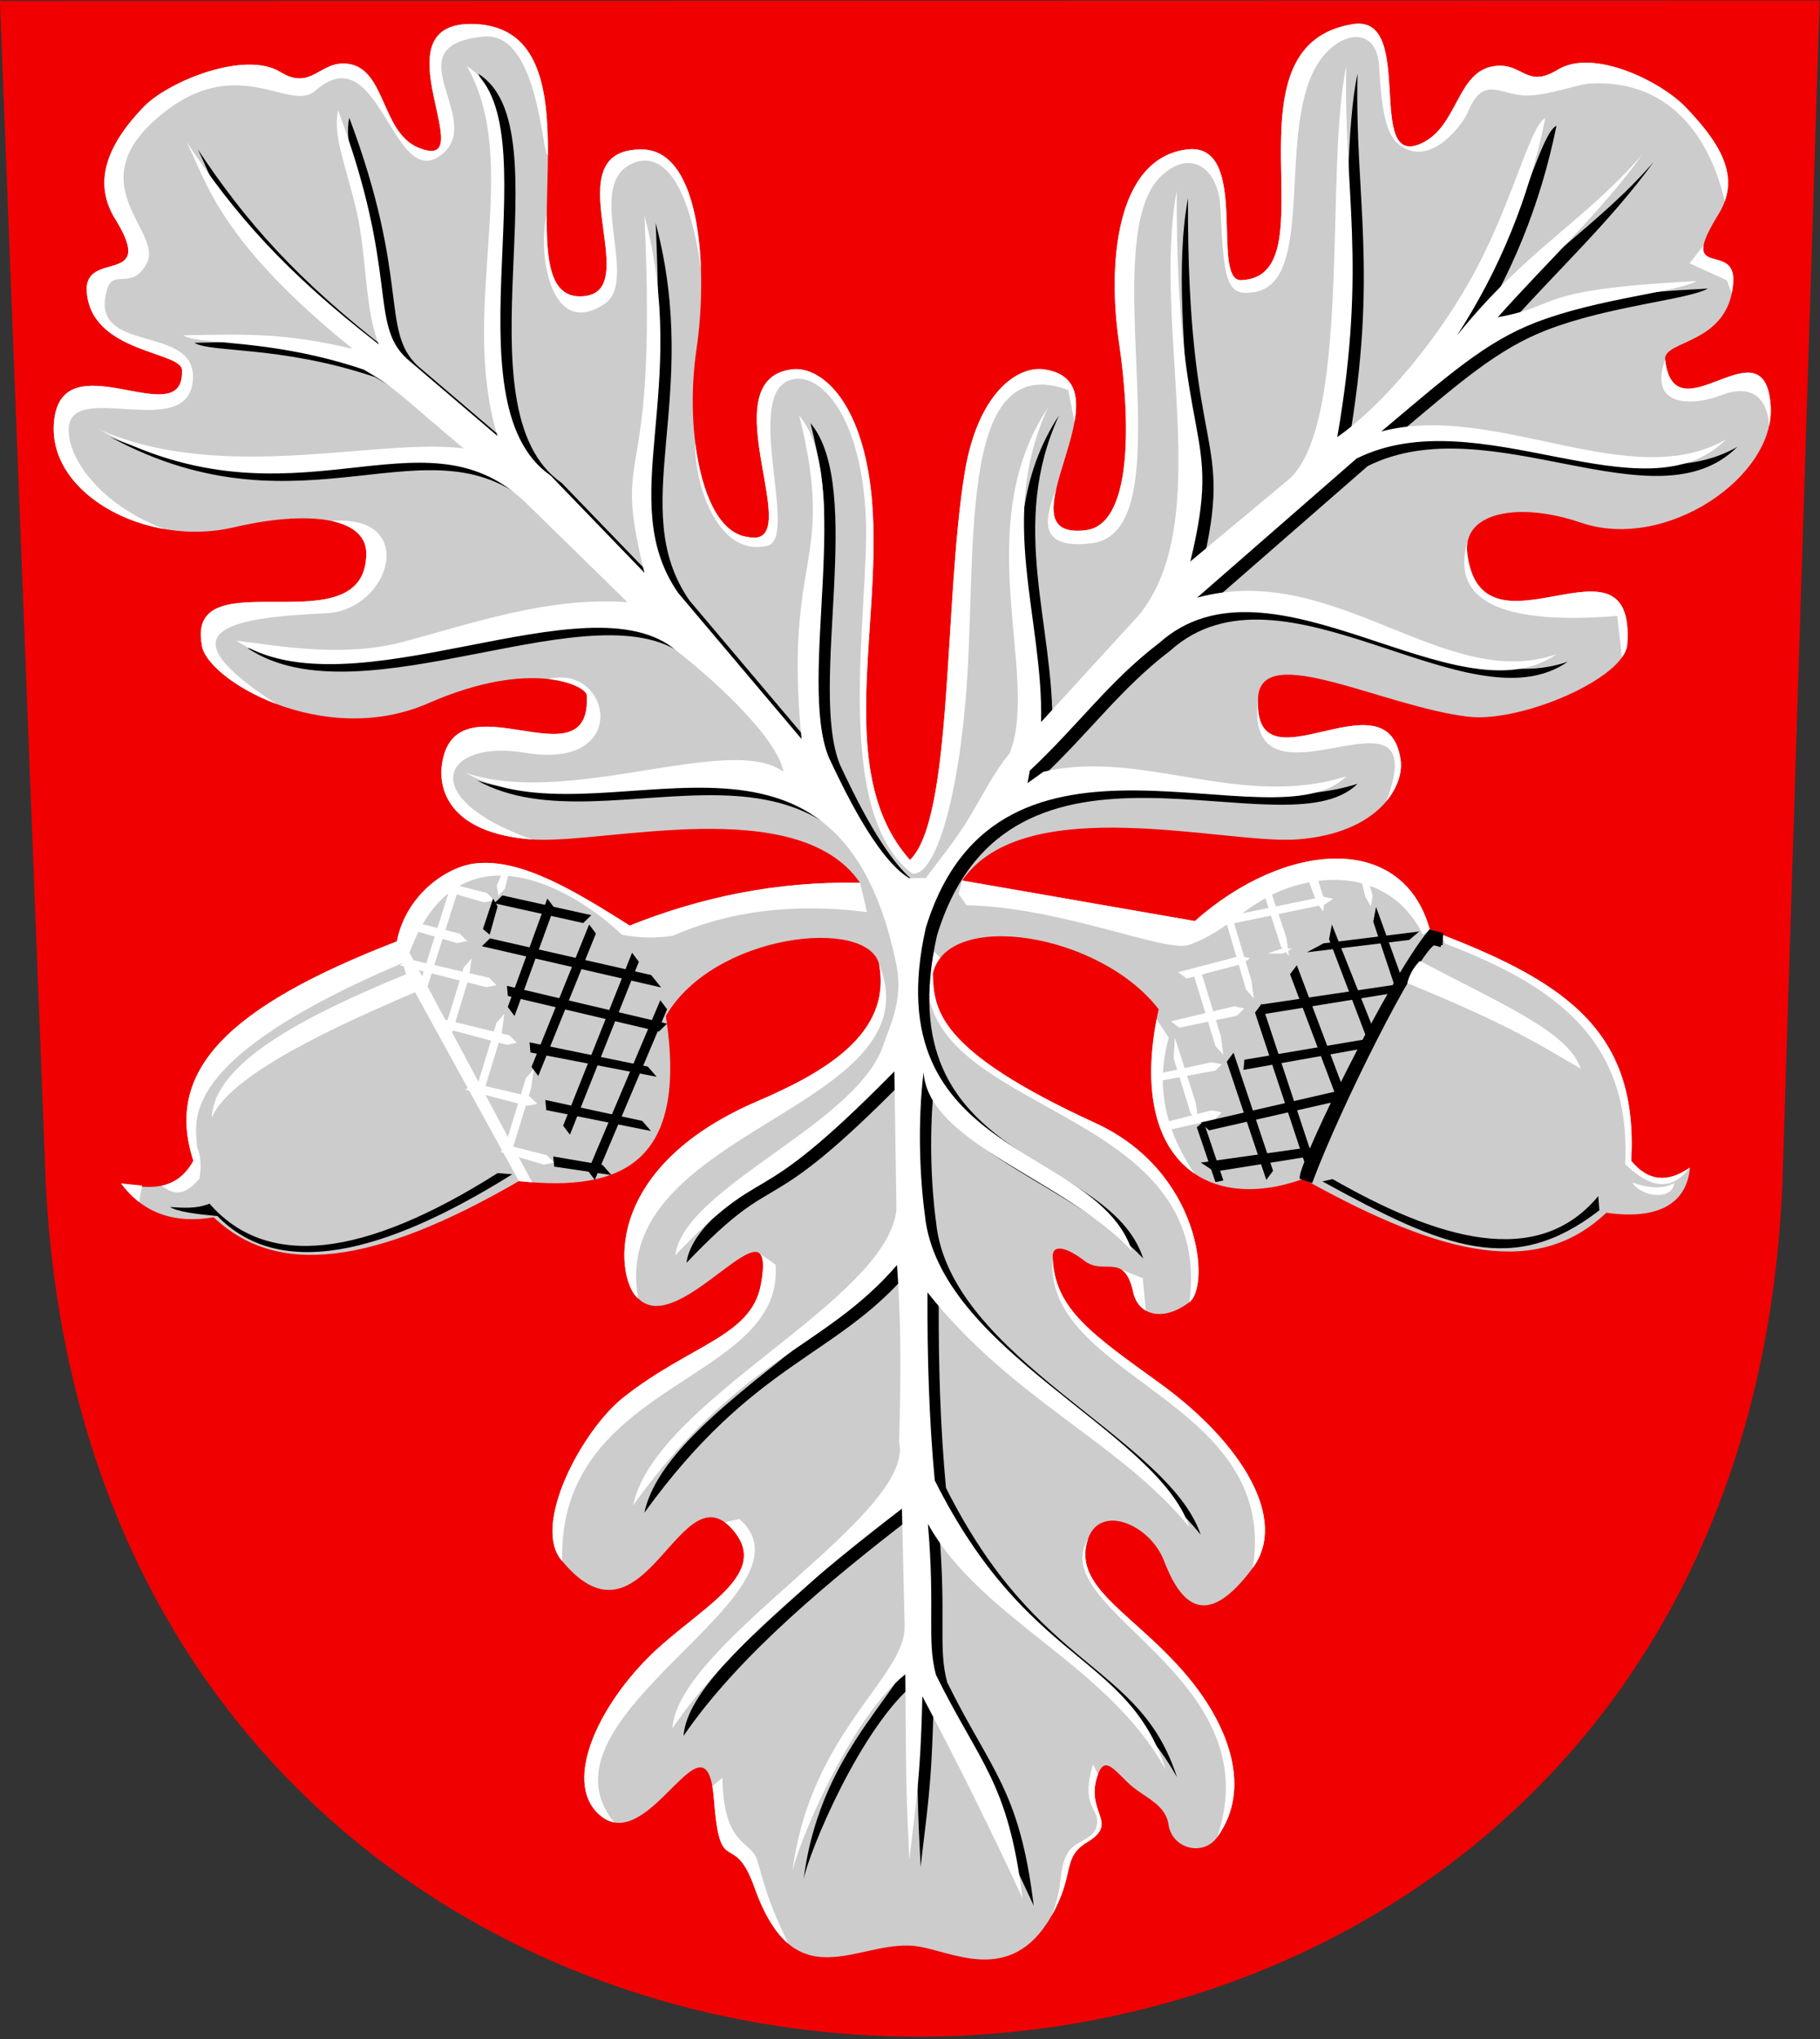 <?xml version="1.0" encoding="UTF-8"?>
<!-- Creator: CorelDRAW -->
<svg xmlns="http://www.w3.org/2000/svg" xmlns:xlink="http://www.w3.org/1999/xlink" xmlns:svg="http://www.w3.org/2000/svg" xml:space="preserve" width="500px" height="560px" shape-rendering="geometricPrecision" text-rendering="geometricPrecision" image-rendering="optimizeQuality" fill-rule="evenodd" clip-rule="evenodd" viewBox="0 0 500 560" version="1.0">
 <rect x="0" y="0" width="500" height="560" fill="#333333" stroke="none"/>
 <g id="Layer_x0020_1">
  <path id="path1937" fill="#F00000" stroke="#F00000" stroke-width="0.369" d="M0.162 0.423l499.554 -0.122 -10.043 318.804c-7.378,320.676 -467.415,319.578 -477.148,-0.149l-12.362 -318.534z"></path>
  <path fill="#CCCCCC" d="M236.28 242.452c-17.168,-24.97 -70.59,-10.47 -90.126,-11.907 -22.361,-1.645 -25.747,-13.391 -24.75,-20.518 3.501,-25.034 41.155,6.229 39.805,-19.085 -0.136,-2.551 -15.175,-10.219 -43.468,2.17 -29.178,12.776 -61.661,-6.825 -62.318,-16.157 -4.252,-23.953 45.041,1.192 45.206,-24.885 0.065,-10.236 -16.538,-11.908 -36.278,-7.258 -23.912,5.632 -50.867,-8.915 -49.56,-28.399 1.6,-23.848 35.74,3.116 35.206,-14.526 0.639,-5.47 -25.049,-4.651 -26.163,-21.855 -0.751,-11.597 19.368,-1.255 7.834,-19.862 -6.045,-9.751 -2.684,-19.931 7.787,-30.797 6.752,-7.007 27.799,-15.603 37.577,-9.598 8.671,5.325 10.805,-3.307 18.62,-2.244 10.376,1.412 9.058,18.881 19.371,23.058 18.279,7.404 -12.906,-35.478 15.769,-33.964 37.585,1.986 4.917,78.061 30.067,74.659 16.095,-2.177 -9.202,-40.532 15.569,-40.237 16.404,0.195 18.031,33.765 14.915,54.865 -3.34,22.615 1.525,49.937 13.978,51.542 17.152,3.872 -10.916,-43.135 12.254,-46.015 7.141,-0.888 17.55,6.964 21.139,29.098 5.785,35.684 -11.199,80.411 11.286,105.653 11.927,-11.578 9.232,-70.59 15.017,-106.274 3.588,-22.134 14.632,-29.474 21.76,-28.477 25.034,3.502 -13.593,47.404 11.633,44.152 12.454,-1.605 12.35,-28.927 9.01,-51.542 -3.117,-21.101 -1.065,-50.534 18.641,-53.002 17.642,-2.21 6.306,36.197 14.948,35.889 25.364,-0.903 -6.491,-64.452 30.688,-70.311 17.496,-2.757 3.078,40.126 18.874,32.721 10.075,-4.723 9.615,-19.782 19.992,-21.195 7.815,-1.064 8.707,6.327 17.378,1.002 9.778,-6.005 28.34,3.212 35.093,10.219 10.471,10.866 15.074,19.803 9.029,29.555 -11.535,18.607 4.859,7.022 4.107,18.62 -1.115,17.205 -19.35,15.764 -18.711,21.234 2.571,21.99 27.394,-11.185 28.995,12.663 1.308,19.485 -28.795,40.064 -52.044,32.125 -17.256,-5.892 -32.767,-2.907 -31.309,8.5 4.04,31.621 46.352,-9.004 43.963,24.885 -0.658,9.332 -29.194,21.579 -43.686,19.883 -23.236,-2.719 -56.824,-20.902 -57.752,-5.275 -1.611,27.115 35.682,-7.811 39.184,17.222 0.997,7.127 -6.115,20.115 -28.477,21.76 -19.536,1.437 -74.821,-13.684 -91.989,11.286l63.918 11.127c24.636,-21.842 57.138,-24.74 64.591,2.484 36.854,13.867 57.35,27.323 55.275,63.349 4.554,5.589 9.937,6.21 16.148,1.863 -0.828,9.73 -8.488,14.492 -22.98,12.421 -18.632,17.597 -43.89,12.628 -83.224,-9.316 -27.573,9.935 -48.613,-6.416 -39.749,-46.58 -16.291,-21.07 -57.993,-27.44 -62.068,-9.795 0.374,9.789 0.896,20.96 44.658,41.045 29.182,13.393 31.609,44.852 25.866,49.187 -7.565,5.71 -14.127,3.395 -15.449,-2.692 -2.443,-11.239 -8.026,-4.48 -13.439,-8.674 -4.514,-3.497 -8.794,-4.853 -8.694,-1.071 0.379,14.288 10.938,21.337 29.454,34.743 22.713,16.444 35.291,37.469 25.539,50.659 -13.244,17.914 -20.07,9.348 -24.438,-1.975 -3.828,-9.923 -17.481,-15.662 -20.826,-6 -4.67,13.489 12.955,20.597 27.393,37.897 11.23,13.456 17.767,30.764 8.078,44.078 -3.908,5.37 -12.383,3.223 -13.38,-3.489 -0.829,-5.583 -6.57,-7.412 -10.353,-10.77 -4.287,-3.806 -7.055,-8.432 -9.025,-2.985 -3.785,10.463 6.07,13.123 -2.876,18.565 -7.258,4.415 -3.185,8.511 -9.89,20.274 -11.329,19.875 -27.952,9.274 -37.63,8.272 -15.834,-1.639 -32.808,15.265 -43.974,-16.081 -5.786,-16.24 -9.454,-1.901 -11.1,-23.898 -2.013,-26.885 -17.637,15.748 -31.32,4.096 -10.949,-9.323 0.477,-32.203 16.569,-46.474 12.997,-11.527 29.268,-20.099 20.476,-31.255 -14.988,-19.017 -24.546,35.417 -47.441,7.9 -8.618,-9.548 5.385,-35.901 16.831,-44.95 18.352,-14.508 35.086,-16.706 37.735,-30.896 4.984,-26.701 -22.192,15.228 -33.674,3.728 -5.745,-4.335 -11.142,-35.316 32.698,-54.154 17.997,-7.734 37.119,-18.388 33.465,-37.626 -3.144,-13.096 -45.494,-8.516 -58.577,14.206 6.112,39.961 -11.693,48.448 -40.37,45.338 -40.37,23.393 -66.661,26.292 -83.845,9.937 -10.972,1.863 -19.46,-1.242 -25.464,-9.316 7.872,1.67 15.329,2.094 19.874,-6.211 -8.074,-24.636 9.316,-42.233 55.896,-60.244 2.562,-12.887 13.674,-20.408 21.369,-21.39 12.825,-1.637 28.239,7.986 42.601,17.043 19.545,-7.798 40.436,-12.232 63.293,-11.748z"></path>
  <path fill="white" d="M75.886 193.324c-11.851,-4.47 -20.135,-11.703 -20.464,-16.369 -4.252,-23.953 45.041,1.192 45.206,-24.885 0.03,-4.798 -3.601,-7.715 -9.502,-8.98 24.074,-1.941 16.085,24.532 -1.524,25.333 -28.58,1.301 -44.284,5.124 -13.715,24.901zm74.638 -150.885c0.064,-17.673 -2.118,-34.883 -19.736,-35.814 -28.674,-1.515 2.511,41.367 -15.769,33.964 -10.313,-4.177 -8.995,-21.646 -19.371,-23.058 -7.815,-1.064 -9.949,7.569 -18.62,2.244 -9.778,-6.005 -30.825,2.591 -37.577,9.598 -10.471,10.866 -13.832,21.046 -7.787,30.797 11.535,18.607 -8.585,8.265 -7.834,19.862 1.115,17.204 26.803,16.385 26.163,21.855 0.534,17.643 -33.606,-9.322 -35.206,14.526 -0.96,14.308 13.322,25.955 30.448,28.901 -17.36,-6.433 -26.772,-19.34 -26.355,-27.662 0.665,-13.272 32.089,3.483 34.05,-12.69 2.026,-16.72 -29.396,-6.867 -23.4,-25.764 1.695,-5.343 6.881,0.695 10.817,-6.934 4.457,-8.639 -18.395,-21.264 2.633,-39.662 21.859,-19.125 36.46,-1.362 43.661,-7.708 17.696,-15.594 21.182,28.146 34.662,17.584 12.304,-9.641 -13.983,-30.037 11.631,-32.433 15.291,-1.43 16.014,33.929 17.587,32.392zm42.041 31.438c-0.569,-16.787 -4.863,-32.696 -16.14,-32.83 -24.771,-0.295 0.526,38.06 -15.569,40.237 -9.603,1.299 -10.776,-8.99 -10.649,-22.317 -2.553,10.161 0.865,34.498 15.855,24.496 9.814,-6.549 -5.874,-33.032 7.931,-38.69 6.275,-2.572 14.658,1.4 18.573,29.104zm-137.802 249.868c0.621,-3.311 0.414,-6.208 -0.621,-8.691 -0.3,-6.936 -6.341,-23.867 56.492,-50.594l0.931 3.104c-29.579,12.13 -52.813,24.803 -53.388,39.42 4.187,-10.088 26.019,-21.883 55.871,-34.454l28.507 51.852c1.236,0.134 2.452,0.246 3.646,0.336l-33.705 -63.051c13.243,-36.109 44.8,-17.899 58.354,-4.966 5.122,1.035 9.674,0.931 13.968,0.31 14.692,-6.441 32.074,-9.183 53.388,-6.518l-1.925 -8.04c-22.857,-0.483 -43.748,3.95 -63.293,11.748 -14.362,-9.057 -29.776,-18.68 -42.601,-17.043 -7.696,0.982 -18.807,8.503 -21.369,21.39 -46.58,18.011 -63.97,35.608 -55.896,60.244 -2.273,4.152 -5.273,6.123 -8.69,6.846 2.821,2.174 5.849,3.412 10.331,-1.893zm-16.547 6.381c-1.811,-1.397 -3.468,-3.105 -4.969,-5.124 1.968,0.21 3.91,0.446 5.787,0.591l-0.819 4.532zm203.286 -65.288c3.653,19.238 -15.468,29.892 -33.465,37.626 -43.84,18.838 -38.442,49.82 -32.698,54.154 -8.675,-46.734 82.287,-51.875 66.163,-91.78zm-32.762 79.466c1.011,0.985 1.207,3.58 0.273,8.586 -2.649,14.19 -19.383,16.389 -37.735,30.896 -11.446,9.049 -25.449,35.403 -16.831,44.95 -1.257,-49.793 61.116,-48.991 58.617,-81.401l-4.323 -3.031zm-9.604 73.789c0.899,0.653 1.814,1.555 2.751,2.743 8.792,11.156 -7.479,19.729 -20.476,31.255 -16.092,14.271 -27.518,37.151 -16.569,46.474 1.283,1.092 2.583,1.708 3.887,1.948 -23.918,-29.332 57.699,-62.699 34.402,-83.339l-3.994 0.919zm17.482 115.78c-3.409,-2.849 -6.564,-7.67 -9.355,-15.506 -5.786,-16.24 -9.454,-1.901 -11.1,-23.898 -0.114,-1.522 -0.272,-2.823 -0.47,-3.922l2.782 -2.294c0.241,18.914 7.86,17.179 9.539,22.629 2.038,6.613 2.584,10.674 8.604,22.99zm85.015 -46.537c-3.785,10.463 6.07,13.123 -2.876,18.565 -7.258,4.415 -3.185,8.511 -9.89,20.274 3.585,-9.071 1.624,-11.929 4.344,-17.072 1.86,-3.519 7.002,-3.678 7.993,-7.341 1.463,-5.41 -4.675,-4.54 -0.92,-17.234l1.349 2.807zm-2.713 -64.731c-4.67,13.489 12.955,20.597 27.393,37.897 11.23,13.456 17.767,30.764 8.078,44.078 15.181,-44.397 -47.547,-62.41 -35.47,-81.975zm45.263 7.975c7.432,-46.47 -58.079,-51.968 -54.993,-85.402 0.379,14.288 10.938,21.337 29.454,34.743 22.713,16.444 35.291,37.469 25.539,50.659m-29.385 -70.625c-1.746,-0.997 -2.979,-2.75 -3.475,-5.032 -0.763,-3.512 -1.833,-5.267 -3.109,-6.147l5.727 2.282 0.857 8.897zm-19.598 -244.141c1.26,-7.195 0.177,-13.173 -8.428,-14.377 -7.127,-0.997 -18.172,6.343 -21.76,28.477 -5.785,35.684 -3.09,94.696 -15.017,106.274 -22.485,-25.242 -5.501,-69.968 -11.286,-105.653 -3.588,-22.134 -13.998,-29.985 -21.139,-29.098 -23.17,2.88 4.898,49.888 -12.254,46.015 -7.783,-1.003 -12.602,-12.052 -14.306,-25.718 -0.308,11.34 6.31,31.484 19.872,28.124 8.756,-2.17 -7.217,-42.441 6.792,-45.668 8.035,-1.851 18.948,10.464 20.198,37.866 1.117,24.484 -9.775,80.849 12.749,97.881 5.301,0.744 11.735,-15.15 14.607,-47.064 3.518,-39.088 -3.114,-97.242 28.227,-85.785l1.745 8.725zm178.634 -60.511c3.025,-8.392 -1.644,-16.424 -10.806,-25.931 -6.752,-7.007 -25.314,-16.224 -35.093,-10.219 -8.671,5.325 -9.562,-2.066 -17.378,-1.002 -10.377,1.413 -9.916,16.472 -19.992,21.195 -15.796,7.404 -1.378,-35.479 -18.874,-32.721 -37.179,5.859 -5.325,69.409 -30.688,70.311 -8.643,0.308 2.694,-38.099 -14.948,-35.889 -19.706,2.468 -21.758,31.902 -18.641,53.002 3.34,22.615 3.444,49.937 -9.01,51.542 -9.312,1.2 -9.923,-4.025 -8.247,-11.271 -2.226,6.177 -6.732,16.976 9.818,14.874 26.491,-3.366 -0.013,-84.019 19.397,-101.194 8.244,-7.295 15.402,-1.264 15.879,8.864 0.978,20.74 1.688,24.796 9.661,23.299 18.461,-3.465 3.053,-53.706 21.583,-67.629 6.05,-4.546 11.912,-2.46 12.373,5.481 0.551,9.489 1.339,18.246 5.191,21.458 8.777,7.32 18.032,-5.831 19.07,-8.384 4.348,-10.692 8.657,-5.02 16.114,-4.863 5.8,0.122 14.234,-3.12 17.708,-3.297 23.767,-1.214 33.59,17.755 36.882,32.375zm-5.81 12.059c-1.151,6.212 8.726,1.124 8.14,10.184 -0.069,1.075 -0.206,2.078 -0.401,3.014l-1.348 -3.58 -10.243 -4.656 3.852 -4.963zm5.058 41.108c6.108,-2.38 12.348,-1.187 12.937,8.458 0.398,-1.822 0.552,-3.658 0.429,-5.485 -1.601,-23.849 -26.424,9.327 -28.995,-12.663 -4.667,12.991 7.319,12.928 15.629,9.69m-69.486 38.87c-0.543,1.369 -0.729,2.946 -0.501,4.728 4.04,31.621 46.352,-9.004 43.963,24.885 -0.082,1.166 -0.6,2.378 -1.472,3.603l-1.28 -11.39c-33.022,2.657 -46.592,-4.618 -40.711,-21.827zm-57.977 44.222c-1.611,27.115 35.682,-7.811 39.184,17.222 0.436,3.118 -0.68,7.358 -3.946,11.279 14.017,-37.125 -39.632,7.383 -35.238,-28.501zm-81.282 50.268l63.918 11.127c24.636,-21.842 57.138,-24.74 64.591,2.484l-1.928 1.257c-7.566,-15.209 -22.984,-17.491 -36.541,-12.987 -11.962,3.974 -16.614,11.92 -27.711,15.781 -6.415,2.276 -34.868,-10.347 -61.148,-10.864l-2.173 -3.104 0.99 -3.694zm131.074 14.586c35.238,13.536 54.737,27.193 52.711,62.375 4.554,5.589 9.937,6.21 16.148,1.863 -5.465,7.136 -11.498,5.165 -17.79,-0.945 1.755,-34.446 -19.824,-49.184 -49.353,-60.527l-1.716 -2.766zm-67.285 65.875c-9.736,-6.633 -14.488,-20.879 -10.382,-42.328l3.337 4.981c-3.085,11.362 -2.289,23.5 7.045,37.347zm-69.79 -59.245c-0.992,1.24 -1.704,2.683 -2.086,4.337 0.374,9.789 0.896,20.96 44.658,41.045 29.182,13.393 31.609,44.852 25.866,49.187 7.414,-57.436 -83.256,-50.62 -70.875,-96.881l2.438 2.313zm-112.182 -32.502c-22.361,-1.645 -25.747,-13.391 -24.75,-20.518 3.501,-25.034 41.155,6.229 39.805,-19.085 -0.066,-1.235 -3.629,-3.671 -10.5,-4.447 17.125,-4.273 22.962,25.173 -6.434,20.256 -22.818,-3.817 -30.396,12.344 1.879,23.794z"></path>
  <polygon fill="white" points="116.841,272.84 127.084,240.559 124.29,241.801 115.289,270.357 "></polygon>
  <polygon fill="white" points="109.83,265.145 133.631,271.126 136.401,270.559 134.376,268.537 112.186,263.406 "></polygon>
  <polygon fill="white" points="132.05,302.638 137.857,283.597 138.569,278.428 136.396,280.911 130.498,300.155 "></polygon>
  <polygon fill="white" points="140.121,317.848 145.928,298.806 146.639,293.637 144.466,296.12 138.569,315.364 "></polygon>
  <polygon fill="white" points="119.142,281.596 139.218,286.956 141.988,286.389 139.964,284.367 121.498,279.857 "></polygon>
  <polygon fill="white" points="127.833,299.288 144.805,303.717 147.575,303.15 145.551,301.128 130.189,297.549 "></polygon>
  <polygon fill="white" points="137.456,316.36 149.461,319.858 152.231,319.291 150.207,317.268 139.812,314.621 "></polygon>
  <polygon fill="white" points="113.555,255.523 125.561,259.02 128.331,258.454 126.306,256.431 115.911,253.784 "></polygon>
  <polygon fill="white" points="121.005,244.349 133.01,247.846 135.78,247.28 133.756,245.257 123.361,242.61 "></polygon>
  <polygon fill="white" points="123.049,287.429 128.856,268.387 129.567,263.218 127.394,265.701 121.497,284.946 "></polygon>
  <polygon fill="white" points="138.843,237.566 136.477,243.232 136.946,246.02 138.728,244.068 139.877,239.36 "></polygon>
  <polygon fill="black" points="150.364,246.767 139.5,276.565 141.362,279.048 152.226,249.251 "></polygon>
  <polygon fill="black" points="161.848,253.906 146.018,293.016 147.88,295.499 163.711,256.39 "></polygon>
  <polygon fill="black" points="173.643,261.666 154.709,309.157 156.571,311.64 175.505,264.149 "></polygon>
  <polygon fill="black" points="181.403,274.703 161.538,321.572 163.4,324.055 183.265,277.186 "></polygon>
  <polygon fill="black" points="162.445,251.348 138.025,245.92 135.799,248.084 160.22,253.511 "></polygon>
  <polygon fill="black" points="178.897,267.798 134.61,257.716 132.385,259.879 181.637,271.204 "></polygon>
  <polygon fill="black" points="183.242,281.145 139.266,270.752 139.524,273.537 181.016,283.309 "></polygon>
  <polygon fill="black" points="177.965,292.94 145.474,286.272 145.731,289.056 180.395,295.725 "></polygon>
  <polygon fill="black" points="176.413,307.839 149.82,302.102 150.077,304.886 178.843,310.623 "></polygon>
  <polygon fill="black" points="165.549,319.944 151.992,317.622 152.25,320.406 167.979,322.729 "></polygon>
  <polygon fill="black" points="135.465,246.767 132.671,255.148 134.533,256.7 136.706,248.94 "></polygon>
  <path fill="black" d="M140.741 322.503l-4.035 -0.31c-37.143,23.486 -63.527,26.279 -79.15,8.381 -3.621,1.471 -7.242,1.148 -10.864,0.931 2.269,1.347 7.445,1.967 13.037,2.483 16.89,17.279 45.085,10.967 81.013,-11.485z"></path>
  <polygon fill="white" points="318.711,294.772 332.863,291.748 335.633,292.315 333.92,294.026 318.733,296.823 "></polygon>
  <polygon fill="white" points="329.571,265.527 335.378,284.569 336.089,289.738 333.916,287.254 328.019,268.01 "></polygon>
  <polygon fill="white" points="337.952,250.006 343.759,269.204 344.47,274.217 342.298,271.734 336.556,252.178 "></polygon>
  <polygon fill="white" points="321.642,280.5 339.073,276.385 341.843,276.952 339.818,278.974 323.998,282.239 "></polygon>
  <polygon fill="white" points="323.642,267.009 340.613,262.58 343.383,263.147 341.358,264.703 325.997,268.748 "></polygon>
  <polygon fill="white" points="338.088,251.494 363.477,246.284 366.247,246.851 363.911,248.406 336.087,254.166 "></polygon>
  <polygon fill="white" points="319.79,308.285 332.885,304.943 335.655,305.51 333.63,307.532 321.057,310.335 "></polygon>
  <polygon fill="white" points="359.199,241.023 361.747,247.941 363.528,250.312 363.875,247.372 361.604,240.092 "></polygon>
  <polygon fill="white" points="322.748,284.938 328.555,303.046 329.266,308.215 327.093,305.732 322.441,290.689 "></polygon>
  <polygon fill="black" points="347.884,324.043 337.02,291.6 338.882,289.117 349.746,321.56 "></polygon>
  <polygon fill="black" points="359.057,321.262 344.783,278.106 346.646,275.623 360.919,318.778 "></polygon>
  <polygon fill="black" points="368.206,304.164 354.408,267.568 356.27,265.085 370.069,301.681 "></polygon>
  <polygon fill="black" points="376.278,287.237 365.127,257.953 365.9,253.914 378.14,284.754 "></polygon>
  <polygon fill="black" points="361.833,317.284 333.678,321.778 329.896,319.303 359.607,315.12 "></polygon>
  <polygon fill="black" points="368.947,302.078 332.13,310.449 329.905,308.286 371.688,298.673 "></polygon>
  <polygon fill="black" points="377.183,287.487 341.611,293.834 341.868,291.049 378.536,284.856 "></polygon>
  <polygon fill="black" points="381.865,272.89 346.573,278.625 346.83,275.841 383.518,270.417 "></polygon>
  <polygon fill="black" points="387.161,258.147 359.012,261.55 363.626,259.077 389.903,255.83 "></polygon>
  <polygon fill="black" points="333.919,324.666 328.791,309.593 330.653,308.041 336.094,324.205 "></polygon>
  <polygon fill="white" points="348.534,243.003 353.408,257.532 354.119,262.545 351.946,260.062 347.138,245.175 "></polygon>
  <polygon fill="white" points="373.36,239.467 375.131,246.385 376.6,248.912 377.103,245.971 375.299,239.47 "></polygon>
  <polygon fill="white" points="348.23,261.874 352.13,260.557 355.055,260.502 352.408,261.902 "></polygon>
  <polygon fill="black" points="383.281,271.208 377.266,253.129 378.039,249.09 385.143,268.725 "></polygon>
  <path fill="black" stroke="black" stroke-width="0.992" d="M395.818 259.567l-2.023 -0.467c-5.361,3.51 -25.974,44.835 -33.614,65.206l-2.646 -0.934c0.253,-4.82 24.228,-54.137 35.326,-67.54l3.112 0.778 -0.156 2.957z"></path>
  <path fill="black" d="M363.293 324.461c33.902,18.627 52.525,26.149 76.099,7.937l-0.311 -3.891c-16.837,20.302 -44.505,11.608 -72.987,-4.669l-2.801 0.622z"></path>
  <path fill="white" d="M459.934 324.928c-3.138,1.816 -7.133,1.349 -11.516,-0.156 2.828,4.306 11.18,4.773 11.516,0.156z"></path>
  <path fill="white" d="M390.06 263.924c-1.764,1.815 -2.905,3.838 -3.424,6.069 29.879,12.346 36.104,16.911 47.62,23.499 -3.384,-9.856 -19.677,-16.756 -44.197,-29.568z"></path>
  <path fill="black" d="M257.433 243.214c4.027,-5.483 7.887,-10.065 11.343,-15.654 3.916,-6.334 7.402,-13.61 11.636,-18.504 8.589,-21.211 -11.275,-61.914 10.558,-95.024 -13.968,30.328 -1.242,57.553 -1.863,86.329l26.706 -29.19c21.522,-25.884 3.624,-79.082 10.558,-116.761 -0.31,73.215 13.038,63.775 3.726,101.856l26.085 -21.738c18.628,-13.719 10.663,-86.164 16.769,-114.277 -0.828,33.952 5.793,54.247 -2.484,101.856 12.55,-8.774 28.217,-27.236 38.347,-46.46 10.131,-19.225 14.726,-39.215 18.791,-41.111 -4.349,21.53 -12.423,41.404 -24.222,59.623 18.838,-23.39 34.572,-30.951 50.928,-49.686 -11.698,16.147 -26.499,29.811 -39.749,44.717 18.218,-3.312 8.811,-7.556 54.654,-9.937 -5.555,3.081 -26.836,4.708 -44.057,11.3 -13.928,5.331 -24.352,14.659 -42.581,30 31.26,-8.276 68.418,17.28 94.712,2.175 -22.415,22.478 -68.058,-11.406 -101.545,5.279l-43.786 38.196c37.883,-10.344 68.006,26.181 98.75,15.527 -27.059,18.94 -78.568,-30.543 -109.221,-3.029 -13.683,10.437 -21.901,22.239 -35.489,35.014l-0.621 3.416 4.348 -3.105c27.12,-6.415 53.93,10.45 83.224,1.242 -19.799,19.777 -95.651,-23.285 -115.519,41.612 -14.188,63.305 47.045,59.16 56.641,88.751 -18.675,-19.858 -55.815,-29.341 -57.266,-49.068 -1.65,13.797 -1.045,28.699 0.366,39.181 3.771,37.189 63.849,59.154 72.679,85.737 -19.01,-23.271 -48.588,-34.917 -71.955,-64.47 -0.086,17.587 0.423,34.878 1.993,51.639 25.679,51.066 53.159,47.341 63.452,79.444 -16.192,-29.155 -50.614,-41.118 -65.33,-67.513 2.042,23.738 -0.362,31.804 2.205,41.471 12.011,24.328 19.873,29.292 23.774,61.331 -8.245,-17.905 -19.179,-39.87 -27.509,-55.442 -0.527,23.639 -1.919,29.947 -3.557,44.831 -0.814,-16.154 -0.925,-19.368 -1.129,-50.869 -15.255,12.081 -29.712,47.062 -31.024,54.292 4.857,-38.536 31.247,-53.459 30.842,-67.66l-0.741 -32.132c-22.286,17.135 -47.983,38.232 -63.083,60.348 1.669,-23.63 66.853,-58.951 62.311,-78.665 0.478,-17.388 0.594,-32.861 -0.585,-48.593 -20.343,23.579 -42.429,24.433 -72.494,65.974 6.125,-28.93 69.684,-55.977 72.344,-81.174l-0.576 -37.977c-40.635,41.28 -33.73,22.719 -60.187,50.513 2.359,-18.301 47.644,-35.122 56.569,-56.194 2.897,-8.078 6.363,-14.67 3.87,-25.118 -16.855,-77.914 -80.975,-30.603 -117.979,-51.182 28.339,9.577 72.55,-11.111 87.261,-0.31 -1.786,-9.826 -20.872,-26.739 -29.281,-33.153 -24.135,-20.996 -89.611,18.244 -121.016,-2.869 9.892,1.154 28.666,4.85 45.485,0.41 19.062,-5.033 40.001,-12.544 61.956,-10.97l-28.266 -27.643c-28.588,-26.95 -63.163,9.382 -117.065,-19.867 34.054,15.105 76.488,2.275 100.299,5.274 -18.229,-15.341 -18.721,-16.599 -27.372,-21.62 -25.696,-8.709 -45.3,-6.66 -49.644,-9.437 19.149,-0.412 28.366,-0.514 46.584,3.729 -36.725,-29.613 -40.172,-45.942 -45.646,-56.822 13.129,19.737 26.891,35.54 52.79,55.583 -3.872,-9.472 -3.242,-23.97 -6.08,-36.467 -2.748,-12.101 -6.665,-20.701 -5.105,-27.812 16.791,44.73 8.464,58.36 18.791,68.115l25 21.319c-10.761,-35.193 7.035,-74.422 -8.382,-101.545 24.383,14.988 -6.473,92.062 22.977,112.415l25.775 26.704c-9.311,-38.081 3.726,-18.088 0.002,-98.131 12.833,48.272 -8.375,78.32 9.317,103.725l33.845 40.054c-4.967,-51.125 9.622,-47.62 -0.622,-88.812 15.004,17.901 -0.514,72.571 8.075,93.782 3.664,7.761 12.897,27.602 22.048,33.227l4.644 0z"></path>
  <path fill="white" d="M254.348 241.158c4.027,-5.483 7.887,-10.065 11.343,-15.654 3.916,-6.334 7.402,-13.61 11.636,-18.504 8.589,-21.211 -11.275,-61.914 10.558,-95.024 -13.968,30.328 -1.242,57.553 -1.863,86.329l26.706 -29.19c21.522,-25.884 3.624,-79.082 10.558,-116.761 -0.31,73.215 13.038,63.775 3.726,101.856l26.085 -21.738c18.628,-13.719 10.663,-86.164 16.769,-114.277 -0.828,33.952 5.793,54.247 -2.484,101.856 12.55,-8.774 28.217,-27.236 38.347,-46.46 10.131,-19.225 14.726,-39.215 18.791,-41.111 -4.349,21.53 -12.423,41.404 -24.222,59.623 18.838,-23.39 34.572,-30.951 50.928,-49.686 -11.698,16.147 -26.499,29.811 -39.749,44.717 18.218,-3.312 8.811,-7.556 54.654,-9.937 -5.555,3.081 -26.836,4.708 -44.057,11.3 -13.928,5.331 -24.352,14.659 -42.581,30 31.26,-8.276 68.418,17.28 94.712,2.175 -22.415,22.478 -68.058,-11.406 -101.545,5.279l-43.786 38.196c37.883,-10.344 68.006,26.181 98.75,15.527 -27.059,18.94 -78.568,-30.543 -109.221,-3.029 -13.683,10.437 -21.901,22.239 -35.489,35.014l-0.621 3.416 4.348 -3.105c27.12,-6.415 53.93,10.45 83.224,1.242 -19.799,19.777 -95.651,-23.285 -115.519,41.612 -14.188,63.305 47.045,59.16 56.641,88.751 -18.675,-19.858 -55.815,-29.341 -57.266,-49.068 -1.65,13.797 -1.045,28.699 0.366,39.181 3.771,37.189 63.849,59.154 72.679,85.737 -19.01,-23.271 -48.588,-34.917 -71.955,-64.47 -0.086,17.587 0.423,34.878 1.993,51.639 25.679,51.066 53.159,47.341 63.452,79.444 -16.192,-29.155 -50.614,-41.118 -65.33,-67.513 2.042,23.738 -0.362,31.804 2.205,41.471 12.011,24.328 19.873,29.292 23.774,61.331 -8.245,-17.905 -19.179,-39.87 -27.509,-55.442 -0.527,23.639 -1.919,29.947 -3.557,44.831 -0.814,-16.154 -0.925,-19.368 -1.129,-50.869 -15.255,12.081 -29.712,47.062 -31.024,54.292 4.857,-38.536 31.247,-53.459 30.842,-67.66l-0.741 -32.132c-22.286,17.135 -47.983,38.232 -63.083,60.348 1.669,-23.63 66.853,-58.951 62.311,-78.665 0.478,-17.388 0.594,-32.861 -0.585,-48.593 -20.343,23.579 -42.429,24.433 -72.494,65.974 6.125,-28.93 69.684,-55.977 72.344,-81.174l-0.576 -37.977c-40.635,41.28 -33.73,22.719 -60.187,50.513 2.359,-18.301 47.644,-35.122 56.569,-56.194 2.897,-8.078 6.363,-14.67 3.87,-25.118 -16.855,-77.914 -80.975,-30.603 -117.979,-51.182 28.339,9.577 72.55,-11.111 87.261,-0.31 -1.786,-9.826 -20.872,-26.739 -29.281,-33.153 -24.135,-20.996 -89.611,18.244 -121.016,-2.869 9.892,1.154 28.666,4.85 45.485,0.41 19.062,-5.033 40.001,-12.544 61.956,-10.97l-28.266 -27.643c-28.588,-26.95 -63.163,9.382 -117.065,-19.867 34.054,15.105 76.488,2.275 100.299,5.274 -18.229,-15.341 -18.721,-16.599 -27.372,-21.62 -25.696,-8.709 -45.3,-6.66 -49.644,-9.437 19.149,-0.412 28.366,-0.514 46.584,3.729 -36.725,-29.613 -40.172,-45.942 -45.646,-56.822 13.129,19.737 26.891,35.54 52.79,55.583 -3.872,-9.472 -3.242,-23.97 -6.08,-36.467 -2.748,-12.101 -6.665,-20.701 -5.105,-27.812 16.791,44.73 8.464,58.36 18.791,68.115l25 21.319c-10.761,-35.193 7.035,-74.422 -8.382,-101.545 24.383,14.988 -6.473,92.062 22.977,112.415l25.775 26.704c-9.311,-38.081 3.726,-18.088 0.002,-98.131 12.833,48.272 -8.375,78.32 9.317,103.725l33.845 40.054c-4.967,-51.125 9.622,-47.62 -0.622,-88.812 15.004,17.901 -0.514,72.571 8.075,93.782 3.664,7.761 12.897,27.602 22.048,33.227l4.644 0z"></path>
 </g>
</svg>
